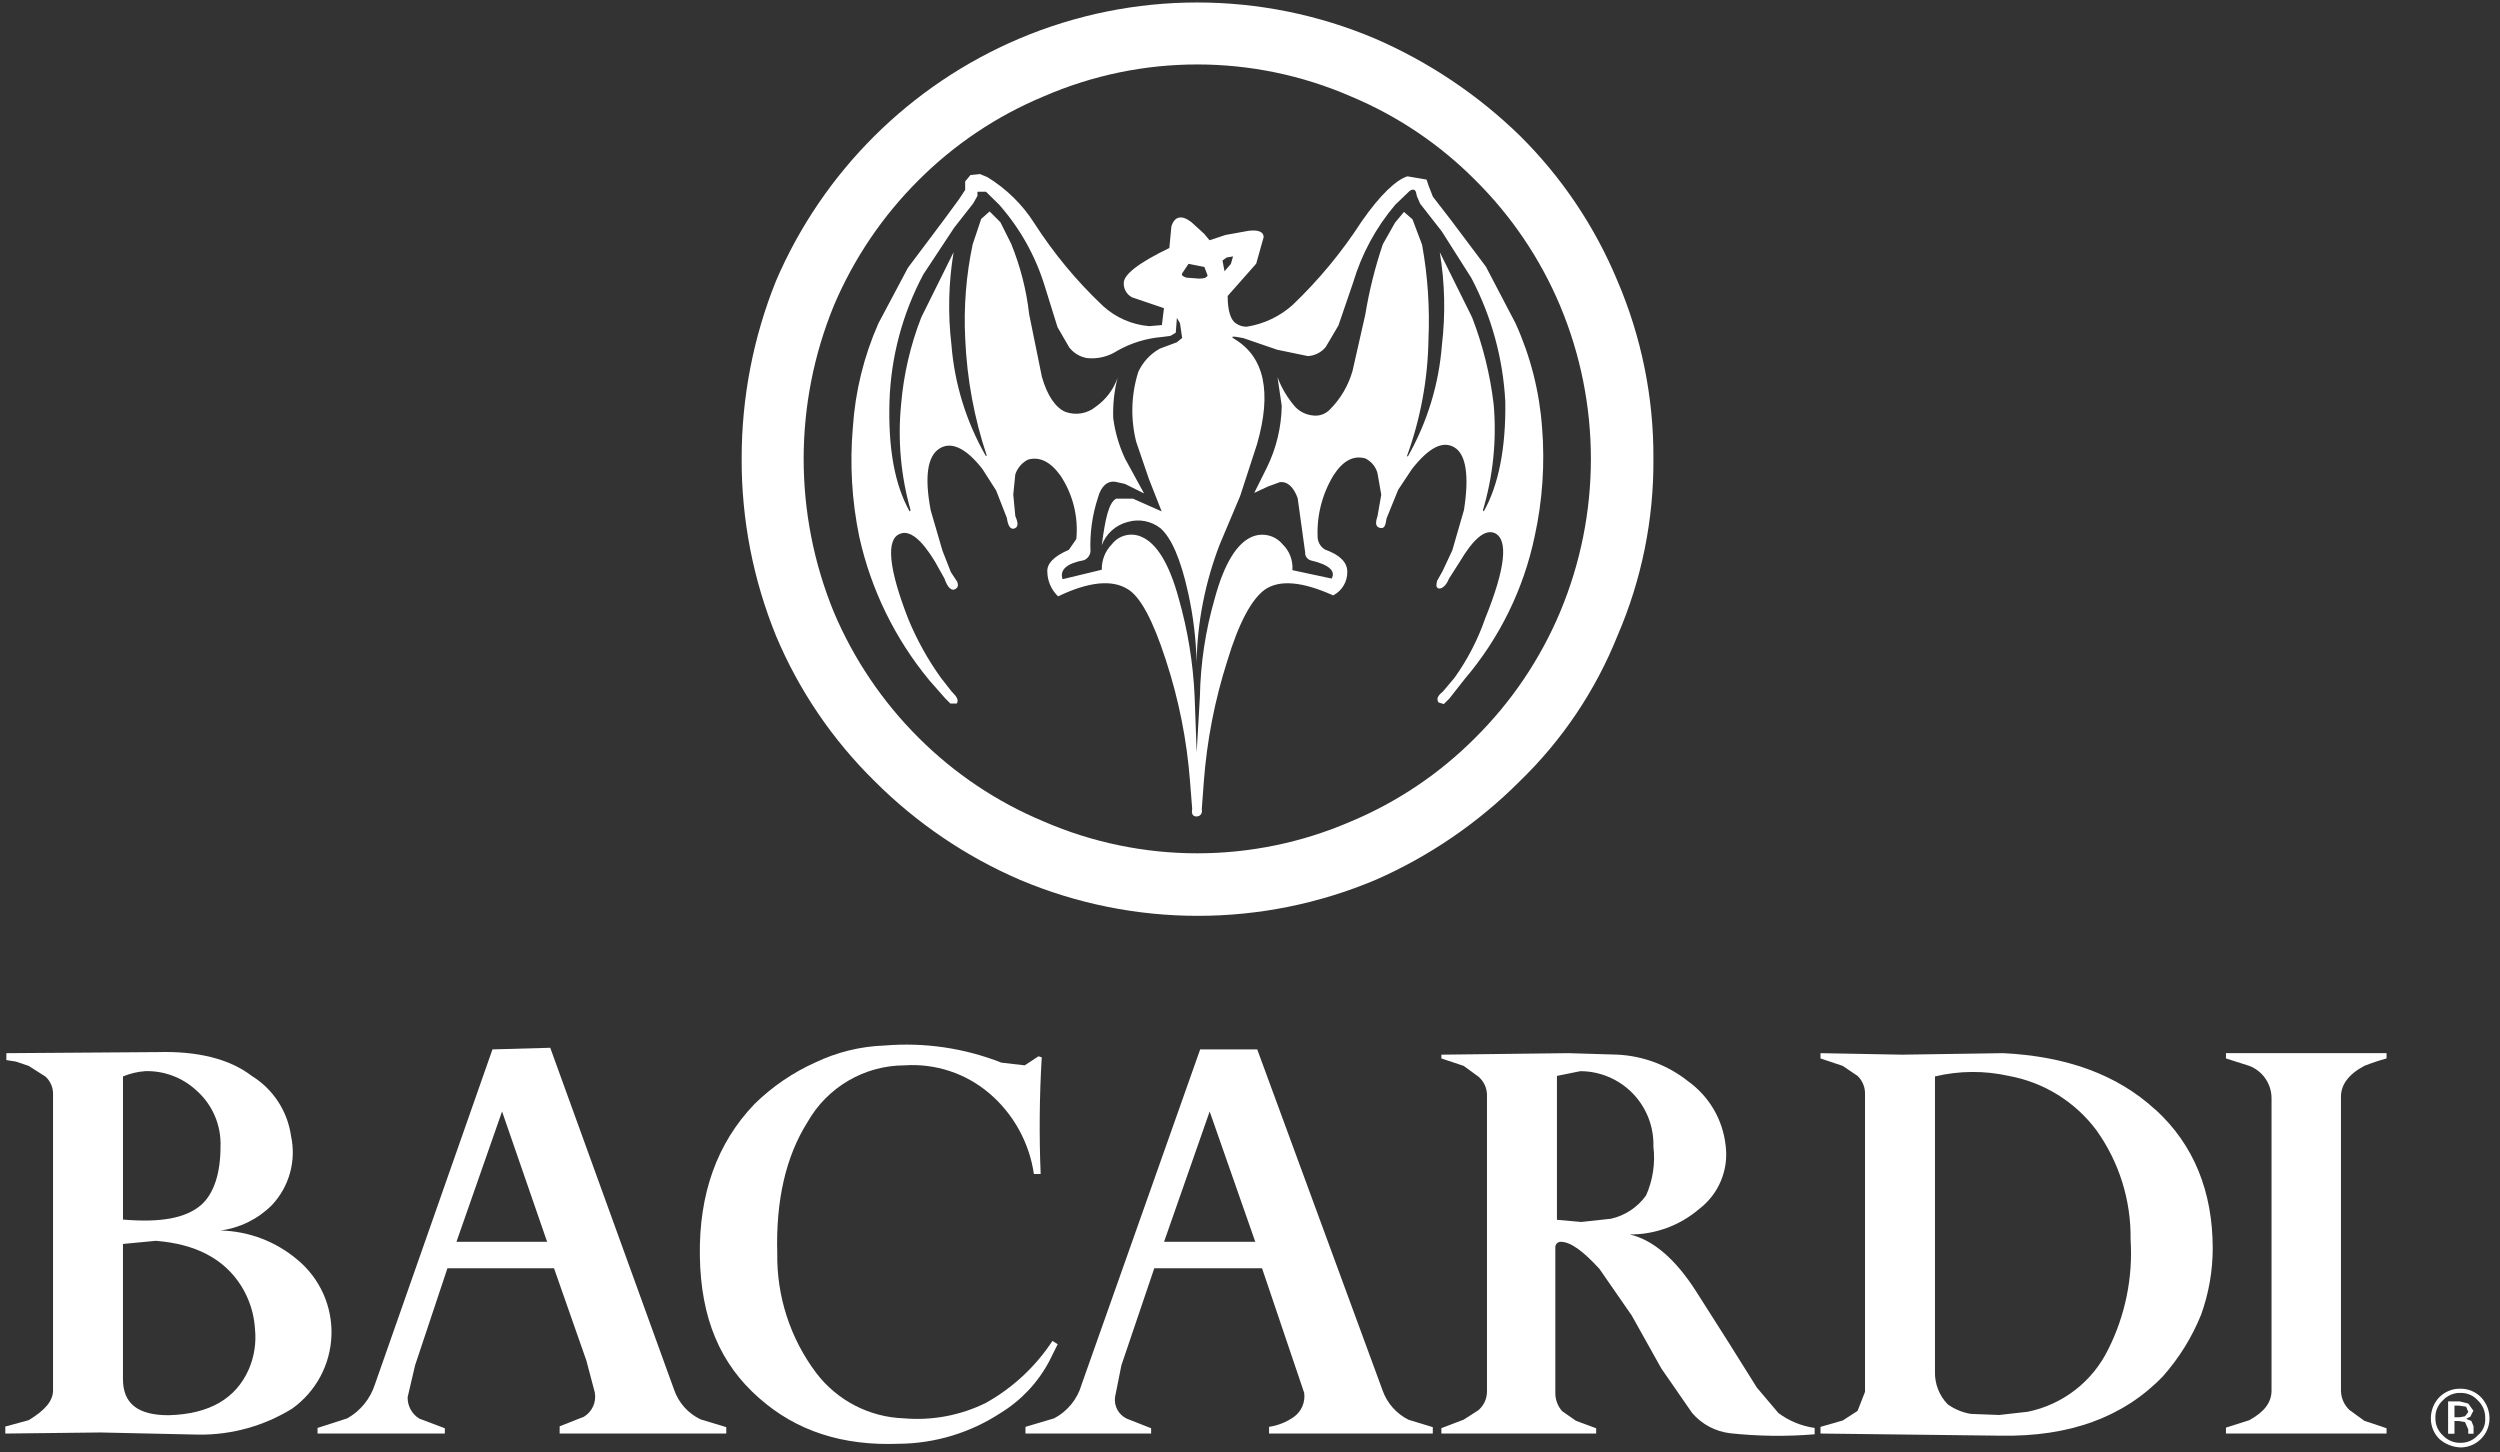 <?xml version="1.0" encoding="UTF-8"?> <svg xmlns="http://www.w3.org/2000/svg" height="97" viewBox="0 0 167 97" width="167"><rect x="0" y="0" width="167" height="97" fill="#333333" stroke="none"/><g fill="#fff" fill-rule="evenodd"><path d="m108.043 18.756c-1.51-3.633-3.727-6.93-6.523-9.698-2.803-2.729-6.08-4.925-9.67-6.48-7.594-3.216-16.166-3.216-23.76 0-7.299 3.097-13.121 8.893-16.25 16.178-1.52 3.771-2.3 7.8-2.297 11.866-.017 4.065.764 8.094 2.297 11.858 1.53 3.64 3.77 6.94 6.588 9.706 2.789 2.791 6.083 5.026 9.706 6.588 7.596 3.206 16.164 3.206 23.76 0 3.592-1.576 6.857-3.811 9.626-6.588 2.834-2.74 5.057-6.047 6.523-9.706 1.619-3.742 2.438-7.781 2.405-11.858.02-4.078-.799-8.117-2.405-11.866zm-3.83 22.133c-1.322 3.142-3.247 5.994-5.666 8.395-2.379 2.391-5.204 4.292-8.316 5.594-6.542 2.832-13.964 2.832-20.506 0-3.125-1.301-5.965-3.202-8.359-5.594-2.415-2.405-4.339-5.256-5.666-8.395-2.688-6.558-2.688-13.911 0-20.47 1.328-3.137 3.252-5.986 5.666-8.388 2.393-2.394 5.233-4.295 8.359-5.594 6.54-2.842 13.966-2.842 20.506 0 3.113 1.3 5.939 3.201 8.316 5.594 2.419 2.399 4.344 5.248 5.666 8.388 2.745 6.547 2.745 13.923 0 20.47z"></path><path d="m103.01 28.562c-.173-2.407-.773-4.765-1.771-6.962l-1.98-3.787-2.34-3.118-1.202-1.555-.281-.72-.144-.425-1.274-.216c-.72.216-1.807 1.202-3.082 3.046-1.311 2.027-2.855 3.892-4.601 5.558-.857.761-1.914 1.26-3.046 1.44-.257.007-.509-.068-.72-.216-.353-.209-.562-.842-.562-1.836l1.908-2.16.497-1.771c0-.353-.353-.497-.994-.425l-1.555.281-1.066.353-.353-.425-.85-.778c-.634-.497-1.13-.425-1.346.281l-.137 1.44c-2.059.994-3.046 1.771-3.046 2.34-.014.401.205.774.562.958l2.124.72-.137 1.13-.85.072c-1.148-.096-2.231-.569-3.082-1.346-1.758-1.657-3.305-3.524-4.608-5.558-.793-1.237-1.857-2.278-3.11-3.046l-.497-.209-.641.065-.353.425v.569l-.425.641-1.058 1.44-2.34 3.118-1.973 3.715c-.971 2.196-1.548 4.545-1.706 6.941-.214 2.441-.07 4.901.425 7.301.778 3.525 2.382 6.814 4.68 9.598l1.058 1.202.353.353h.425c.144-.245 0-.461-.353-.814l-.72-.922c-.867-1.211-1.592-2.518-2.16-3.895-1.346-3.434-1.49-5.35-.569-5.702.641-.281 1.44.353 2.34 1.843l.634 1.13c.216.641.497.85.72.72s.209-.288.137-.497l-.425-.641-.562-1.44-.785-2.693c-.425-2.268-.209-3.6.569-4.111s1.771-.072 2.88 1.346l.922 1.44.72 1.843c.065.49.209.72.425.72.353-.072.353-.353.137-.85l-.137-1.44.137-1.346c.142-.428.448-.782.85-.986.778-.216 1.49.137 2.16 1.058.834 1.251 1.211 2.752 1.066 4.248l-.497.72c-.994.425-1.483.922-1.44 1.483.015.616.274 1.202.72 1.627 2.052-.986 3.6-1.13 4.637-.49.85.49 1.699 2.088 2.549 4.709.869 2.639 1.415 5.373 1.627 8.143l.072.922.072.922c-.072.353.072.497.281.497s.425-.144.36-.497l.137-1.843c.205-2.73.729-5.427 1.562-8.035.778-2.585 1.627-4.111 2.477-4.752.994-.72 2.549-.562 4.601.36.588-.304.954-.915.943-1.577 0-.634-.497-1.13-1.483-1.483-.281-.165-.465-.454-.497-.778-.074-1.469.295-2.926 1.058-4.183.641-.994 1.346-1.346 2.124-1.13.402.195.699.555.814.986l.252 1.44-.252 1.44c-.173.497-.101.72.18.778s.353-.144.425-.634l.778-1.915.922-1.39c1.138-1.44 2.059-1.908 2.837-1.44s.994 1.915.634 4.183l-.778 2.693-.655 1.397-.36.641c-.072.281-.072.425.072.497s.497-.072.72-.641l.72-1.13c.922-1.555 1.702-2.194 2.34-1.915.914.425.72 2.34-.641 5.702-.49 1.414-1.181 2.75-2.052 3.967l-.778.922c-.36.281-.432.497-.288.72l.353.108.36-.353 1.037-1.318c2.329-2.735 3.936-6.01 4.673-9.526.524-2.386.691-4.837.497-7.272zm-21.067-11.362.425-.072-.144.497-.425.497-.137-.72zm-2.974 1.058.425-.634 1.058.209.216.569c-.072.144-.216.209-.569.209l-.85-.065c-.209-.072-.353-.144-.281-.288zm20.16 15.905-.072-.072c.684-2.295.928-4.699.72-7.085-.237-1.987-.72-3.936-1.44-5.803l-2.16-4.356c.34 2.047.388 4.132.144 6.192-.2 2.616-.975 5.155-2.268 7.438h-.072c.91-2.499 1.397-5.132 1.44-7.79.095-2.121-.047-4.246-.425-6.336l-.641-1.699-.569-.497-.598.72-.814 1.44c-.519 1.535-.911 3.11-1.174 4.709l-.85 3.751c-.272.961-.782 1.838-1.483 2.549-.303.337-.755.497-1.202.425-.433-.05-.835-.248-1.138-.562-.512-.586-.915-1.259-1.188-1.987l.281 1.915c-.024 1.424-.361 2.825-.986 4.104l-.85 1.706.914-.425.785-.288c.49-.072.922.288 1.202 1.066l.497 3.6c-.024.27.159.515.425.569 1.202.281 1.627.72 1.346 1.202l-2.621-.562c.051-.645-.189-1.279-.655-1.728-.498-.602-1.333-.804-2.052-.497-.994.425-1.843 1.771-2.477 4.104-.618 2.131-.952 4.334-.994 6.552l-.216 3.751-.137-3.751c-.099-2.218-.456-4.417-1.066-6.552-.634-2.333-1.483-3.679-2.477-4.104-.697-.316-1.52-.11-1.987.497-.444.452-.686 1.065-.67 1.699l-2.621.634c-.209-.634.281-1.058 1.44-1.274.232-.102.393-.318.425-.569-.052-1.22.116-2.44.497-3.6.209-.778.634-1.138 1.166-1.066l.641.144 1.274.634-1.274-2.333c-.398-.852-.663-1.76-.785-2.693-.033-.907.064-1.813.288-2.693-.269.773-.772 1.442-1.44 1.915-.571.477-1.354.612-2.052.353-.641-.281-1.202-1.066-1.562-2.34l-.85-4.176c-.183-1.617-.588-3.202-1.202-4.709l-.72-1.44-.72-.72-.562.497-.569 1.699c-.441 2.081-.608 4.211-.497 6.336.114 2.651.599 5.274 1.44 7.79h-.072c-1.3-2.271-2.082-4.801-2.29-7.409-.244-2.06-.196-4.145.144-6.192l-2.16 4.356c-.725 1.86-1.178 3.814-1.346 5.803-.235 2.38-.02 4.784.634 7.085l-.065.072c-.994-1.771-1.44-4.183-1.346-7.366.098-2.958.871-5.854 2.261-8.467l2.059-3.118 1.274-1.627.281-.497v-.281h.569l.886.871c1.394 1.578 2.432 3.437 3.046 5.45l.85 2.729.778 1.346c.295.384.725.641 1.202.72.711.07 1.425-.105 2.023-.497.914-.516 1.928-.827 2.974-.914l.562-.072.36-.216.072-.986.209.353.144.986-.353.288-1.138.425c-.633.352-1.138.897-1.44 1.555-.477 1.515-.524 3.133-.137 4.673l.85 2.484.85 2.16-1.915-.85h-1.13c-.497.281-.72 1.339-.958 3.11.29-.771.937-1.351 1.735-1.555.758-.223 1.576-.065 2.196.425.72.641 1.346 2.052 1.843 4.32.338 1.524.526 3.077.562 4.637.051-2.711.58-5.393 1.562-7.92l1.346-3.19 1.13-3.47c.994-3.47.497-5.808-1.49-7.013-.353-.209-.137-.209.569-.072l2.268.778 2.052.425c.463-.027.894-.246 1.188-.605l.85-1.44.986-2.88c.567-1.904 1.523-3.669 2.808-5.184l.886-.85c.209-.216.425-.216.497 0l.065.281.216.497 1.44 1.843 1.98 3.118c1.343 2.554 2.117 5.369 2.268 8.251.05 3.161-.475 5.645-1.44 7.344z"></path><path d="m165.73 93.334c-.356-.361-.84-.565-1.346-.569-.538-.017-1.059.189-1.44.569-.369.388-.571.905-.562 1.44.004.505.205.988.562 1.346.398.353.908.555 1.44.569 1.051-.015 1.9-.864 1.915-1.915.006-.536-.198-1.053-.569-1.44zm-1.346-.288c.431-.004.842.177 1.13.497.333.309.515.748.497 1.202.031.438-.155.863-.497 1.138-.288.32-.7.501-1.13.497-.454.018-.893-.163-1.202-.497-.322-.29-.503-.705-.497-1.138-.022-.455.16-.896.497-1.202.309-.333.748-.515 1.202-.497z"></path><path d="m165.233 94.248-.353-.49-.569-.144h-.778v2.16h.425v-.85h.281l.425.072.216.49v.288h.353v-.497l-.144-.353-.353-.144.281-.144.216-.425zm-.994-.353.497.072.144.353-.216.288-.353.065h-.353v-.778z"></path><path d="m69.516 78.422c-.106-2.596-.082-5.196.072-7.79l-.216-.072-.922.605-1.555-.18c-2.475-.974-5.14-1.366-7.79-1.145-1.607.053-3.186.438-4.637 1.13-1.51.678-2.887 1.619-4.068 2.779-2.513 2.621-3.715 6.019-3.65 10.159s1.346 7.2 3.967 9.49c2.484 2.196 5.558 3.19 9.317 3.046 2.416-.017 4.775-.73 6.797-2.052 1.38-.842 2.507-2.041 3.262-3.47l.562-1.13-.353-.216c-1.131 1.722-2.663 3.145-4.464 4.147-1.69.829-3.574 1.183-5.45 1.022-2.318-.076-4.477-1.196-5.875-3.046-1.721-2.294-2.633-5.095-2.592-7.963-.101-3.542.569-6.48 2.023-8.784 1.324-2.334 3.797-3.78 6.48-3.787 2.061-.139 4.094.533 5.666 1.872 1.611 1.376 2.668 3.289 2.974 5.386z"></path><path d="m19.44 75.874c-.237-1.657-1.197-3.123-2.621-4.003-1.519-1.166-3.679-1.663-6.264-1.591l-10.13.072v.461l.641.101.85.288 1.13.72c.333.309.515.748.497 1.202v19.757c0 .72-.569 1.346-1.627 1.987l-1.562.425v.468l6.343-.072 6.624.144c2.186.015 4.332-.587 6.192-1.735 1.588-1.133 2.559-2.939 2.628-4.888s-.772-3.82-2.275-5.062c-1.438-1.219-3.25-1.907-5.134-1.951 1.301-.173 2.508-.77 3.434-1.699 1.16-1.237 1.637-2.966 1.274-4.622zm-6.336-3.046c1.079.942 1.677 2.32 1.627 3.751 0 1.771-.425 3.118-1.274 3.895-1.058.922-2.758 1.202-5.242.994v-9.562c.474-.198.978-.317 1.49-.353 1.256-.034 2.475.423 3.398 1.274zm3.931 15.97c.091.919-.055 1.846-.425 2.693-.85 1.908-2.585 2.974-5.35 3.046-2.052 0-3.046-.778-3.046-2.412v-9.029l2.196-.209c2.621.209 4.536 1.166 5.702 3.01.543.868.86 1.858.922 2.88z"></path><path d="m159.422 70.704v-.353h-10.728v.353l1.562.497c.893.345 1.482 1.203 1.483 2.16v19.519c0 .821-.497 1.44-1.483 1.987l-1.562.497v.396h10.728v-.353l-1.483-.497-.994-.72c-.354-.333-.559-.795-.569-1.282v-19.656c0-.778.497-1.49 1.562-2.052.485-.193.98-.358 1.483-.497z"></path><path d="m108.115 70.452-3.334-.101-8.496.101v.252l1.49.497.986.72c.353.301.56.739.569 1.202v19.865c-.01.465-.217.905-.569 1.21l-.986.634-1.49.569v.36h10.339v-.353l-1.346-.497-.922-.641c-.295-.331-.459-.759-.461-1.202v-9.756c0-.199.161-.36.36-.36.67 0 1.519.641 2.585 1.807l2.16 3.118 1.98 3.542 2.059 2.974c.643.747 1.542 1.227 2.52 1.346 1.88.204 3.775.229 5.659.072v-.425c-.877-.123-1.709-.465-2.419-.994l-1.44-1.699-1.908-3.046-2.16-3.398c-1.382-2.16-2.88-3.434-4.428-3.787 1.7.009 3.346-.594 4.637-1.699 1.313-.996 1.99-2.621 1.771-4.255-.19-1.72-1.104-3.278-2.513-4.284-1.335-1.062-2.969-1.681-4.673-1.771zm-2.549 1.102c1.321.003 2.585.541 3.505 1.49.919.949 1.416 2.23 1.377 3.55.134 1.111-.035 2.238-.49 3.262-.564.787-1.396 1.34-2.34 1.555l-1.987.216-1.627-.144v-9.612z"></path><path d="m143.95 74.102c-2.549-2.34-5.947-3.542-10.13-3.751l-6.761.101-5.45-.101v.353l1.483.497.994.67c.335.323.516.774.497 1.238v19.865l-.497 1.274-.994.641-1.483.425v.446l12.074.144c4.529.072 8.143-1.21 10.8-3.967 1.077-1.215 1.939-2.606 2.549-4.111.511-1.418.774-2.914.778-4.421 0-3.83-1.274-6.948-3.823-9.281zm-9.77-2.232c2.351.427 4.451 1.732 5.875 3.65 1.512 2.123 2.306 4.673 2.268 7.279.162 2.532-.352 5.062-1.49 7.33-1.046 2.152-3.034 3.696-5.378 4.176l-1.915.216-1.879-.072c-.561-.09-1.093-.31-1.555-.641-.57-.586-.876-1.379-.85-2.196v-19.706c1.617-.387 3.302-.399 4.925-.036z"></path><path d="m36.756 69.991-3.859.108-7.855 22.385c-.308.959-.966 1.766-1.843 2.261l-1.987.641v.374h8.503v-.353l-1.699-.641c-.502-.303-.802-.854-.785-1.44l.497-2.124 2.16-6.48h7.121l2.16 6.163.562 2.124c.12.639-.166 1.286-.72 1.627l-1.627.641v.482h11.131v-.425l-1.714-.518c-.833-.395-1.471-1.109-1.771-1.98zm-.209 12.96h-6.055l3.046-8.705z"></path><path d="m83.995 70.099h-3.823l-7.92 22.385c-.277.973-.941 1.79-1.836 2.261l-1.915.569v.446h8.395v-.353l-1.627-.641c-.547-.258-.865-.84-.785-1.44l.425-2.124 2.196-6.48h7.2l2.815 8.323c.086.635-.192 1.264-.72 1.627-.486.335-1.043.554-1.627.641v.446h10.937v-.425l-1.627-.497c-.814-.409-1.437-1.119-1.735-1.98l-8.359-22.738zm-.137 12.852h-6.098l3.046-8.705 3.046 8.705z"></path></g></svg> 